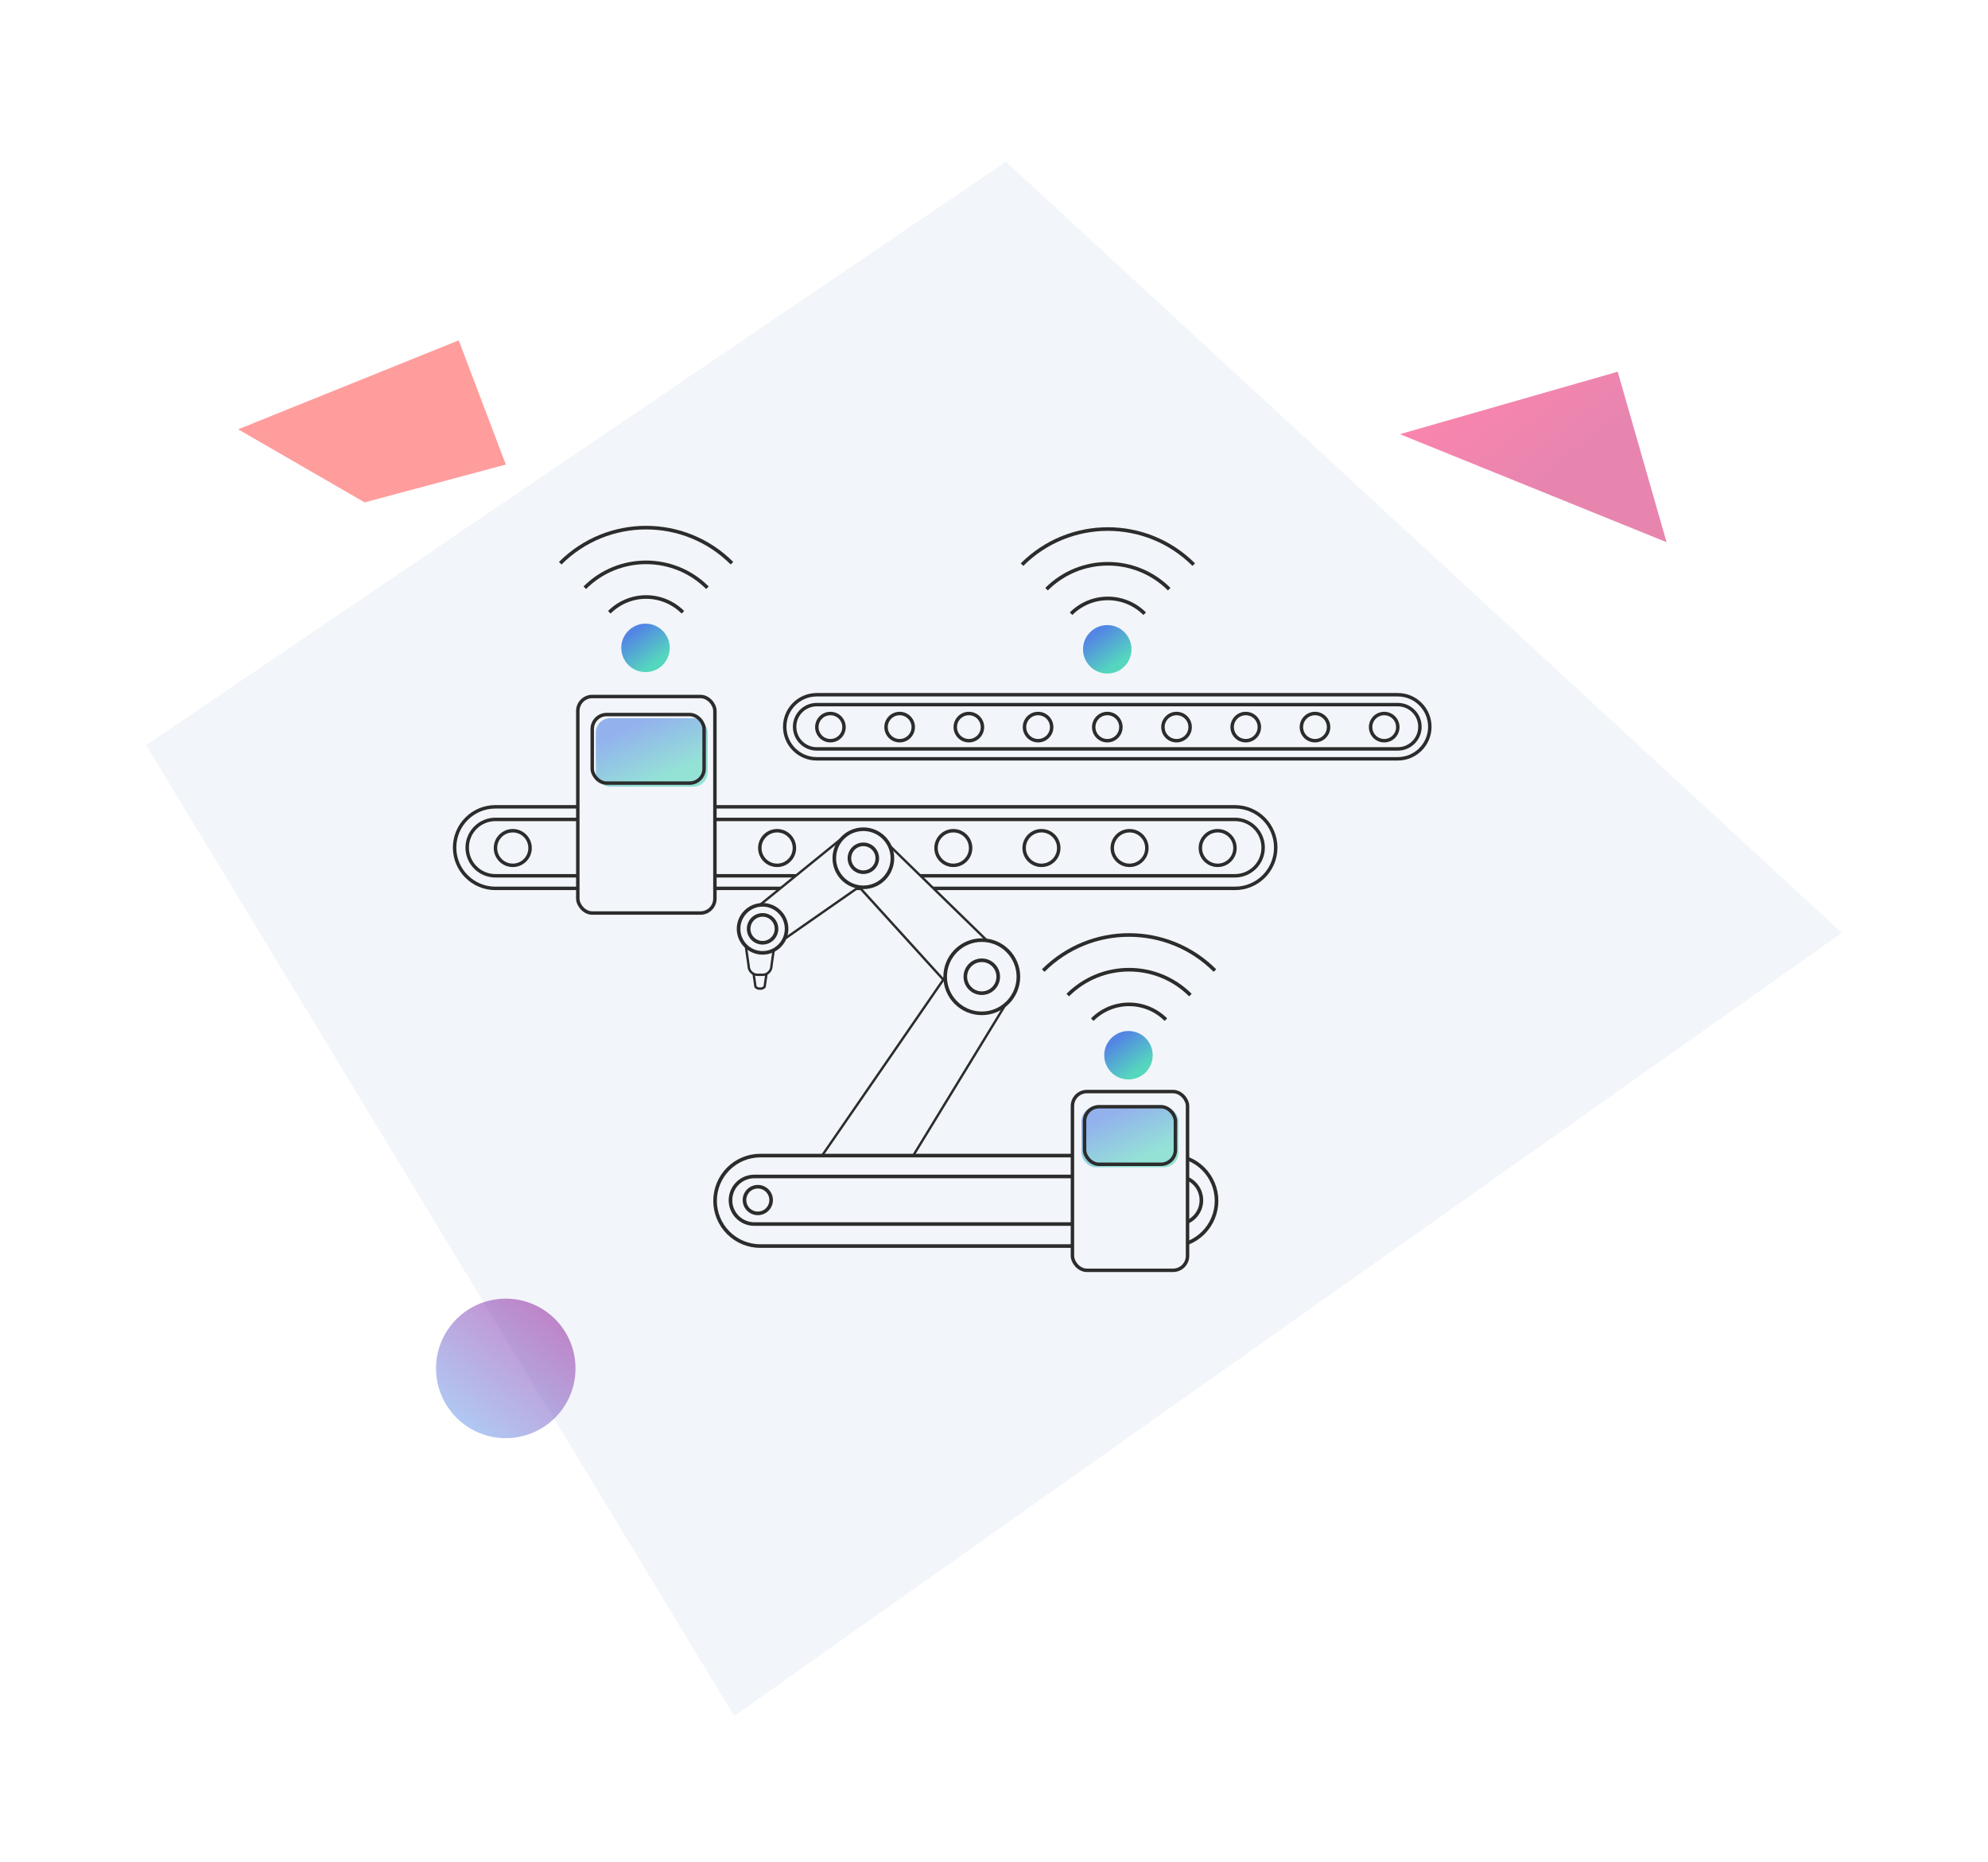 <svg width="551" height="516" viewBox="0 0 551 516" fill="none" xmlns="http://www.w3.org/2000/svg">
<g filter="url(#filter0_dd_625_6814)">
<path d="M510.498 258.5L203.499 475.5L40.498 206.5L278.813 44.821L510.498 258.5Z" fill="#F2F5F9"/>
</g>
<path d="M342.286 223.569H137.299C131.059 223.569 126 228.628 126 234.868V234.869C126 241.109 131.059 246.168 137.299 246.168H342.286C348.526 246.168 353.585 241.109 353.585 234.869V234.868C353.585 228.628 348.526 223.569 342.286 223.569Z" fill="#F2F5F9" stroke="#2C2C2C" stroke-width="0.957"/>
<path d="M342.286 227.058H137.301C132.987 227.058 129.49 230.555 129.49 234.868C129.49 239.182 132.987 242.678 137.301 242.678H342.286C346.6 242.678 350.097 239.182 350.097 234.868C350.097 230.555 346.6 227.058 342.286 227.058Z" fill="#F2F5F9" stroke="#2C2C2C" stroke-width="0.957"/>
<path d="M337.494 240.183C340.364 240.183 342.691 237.856 342.691 234.986C342.691 232.116 340.364 229.789 337.494 229.789C334.624 229.789 332.297 232.116 332.297 234.986C332.297 237.856 334.624 240.183 337.494 240.183Z" fill="#F2F5F9"/>
<path d="M337.495 239.782C340.143 239.782 342.29 237.635 342.29 234.986C342.29 232.338 340.143 230.191 337.495 230.191C334.846 230.191 332.699 232.338 332.699 234.986C332.699 237.635 334.846 239.782 337.495 239.782Z" stroke="#2C2C2C" stroke-width="0.957"/>
<path d="M313.074 240.183C315.944 240.183 318.271 237.856 318.271 234.986C318.271 232.116 315.944 229.789 313.074 229.789C310.204 229.789 307.877 232.116 307.877 234.986C307.877 237.856 310.204 240.183 313.074 240.183Z" fill="#F2F5F9"/>
<path d="M313.075 239.782C315.723 239.782 317.87 237.635 317.87 234.986C317.87 232.338 315.723 230.191 313.075 230.191C310.426 230.191 308.279 232.338 308.279 234.986C308.279 237.635 310.426 239.782 313.075 239.782Z" stroke="#2C2C2C" stroke-width="0.957"/>
<path d="M288.652 240.183C291.522 240.183 293.849 237.856 293.849 234.986C293.849 232.116 291.522 229.789 288.652 229.789C285.782 229.789 283.455 232.116 283.455 234.986C283.455 237.856 285.782 240.183 288.652 240.183Z" fill="#F2F5F9"/>
<path d="M288.651 239.782C291.299 239.782 293.446 237.635 293.446 234.986C293.446 232.338 291.299 230.191 288.651 230.191C286.002 230.191 283.855 232.338 283.855 234.986C283.855 237.635 286.002 239.782 288.651 239.782Z" stroke="#2C2C2C" stroke-width="0.957"/>
<path d="M264.228 240.183C267.098 240.183 269.425 237.856 269.425 234.986C269.425 232.116 267.098 229.789 264.228 229.789C261.358 229.789 259.031 232.116 259.031 234.986C259.031 237.856 261.358 240.183 264.228 240.183Z" fill="#F2F5F9"/>
<path d="M264.229 239.782C266.877 239.782 269.024 237.635 269.024 234.986C269.024 232.338 266.877 230.191 264.229 230.191C261.581 230.191 259.434 232.338 259.434 234.986C259.434 237.635 261.581 239.782 264.229 239.782Z" stroke="#2C2C2C" stroke-width="0.957"/>
<path d="M239.808 240.183C242.678 240.183 245.005 237.856 245.005 234.986C245.005 232.116 242.678 229.789 239.808 229.789C236.938 229.789 234.611 232.116 234.611 234.986C234.611 237.856 236.938 240.183 239.808 240.183Z" fill="#F2F5F9"/>
<path d="M239.809 239.782C242.458 239.782 244.605 237.635 244.605 234.986C244.605 232.338 242.458 230.191 239.809 230.191C237.161 230.191 235.014 232.338 235.014 234.986C235.014 237.635 237.161 239.782 239.809 239.782Z" stroke="#2C2C2C" stroke-width="0.957"/>
<path d="M215.386 240.183C218.257 240.183 220.583 237.856 220.583 234.986C220.583 232.116 218.257 229.789 215.386 229.789C212.516 229.789 210.189 232.116 210.189 234.986C210.189 237.856 212.516 240.183 215.386 240.183Z" fill="#F2F5F9"/>
<path d="M215.387 239.782C218.036 239.782 220.183 237.635 220.183 234.986C220.183 232.338 218.036 230.191 215.387 230.191C212.739 230.191 210.592 232.338 210.592 234.986C210.592 237.635 212.739 239.782 215.387 239.782Z" stroke="#2C2C2C" stroke-width="0.957"/>
<path d="M190.964 240.183C193.835 240.183 196.161 237.856 196.161 234.986C196.161 232.116 193.835 229.789 190.964 229.789C188.094 229.789 185.768 232.116 185.768 234.986C185.768 237.856 188.094 240.183 190.964 240.183Z" fill="#F2F5F9"/>
<path d="M190.965 239.782C193.614 239.782 195.761 237.635 195.761 234.986C195.761 232.338 193.614 230.191 190.965 230.191C188.317 230.191 186.17 232.338 186.17 234.986C186.17 237.635 188.317 239.782 190.965 239.782Z" stroke="#2C2C2C" stroke-width="0.957"/>
<path d="M166.543 240.183C169.413 240.183 171.74 237.856 171.74 234.986C171.74 232.116 169.413 229.789 166.543 229.789C163.672 229.789 161.346 232.116 161.346 234.986C161.346 237.856 163.672 240.183 166.543 240.183Z" fill="#F2F5F9"/>
<path d="M166.543 239.782C169.192 239.782 171.339 237.635 171.339 234.986C171.339 232.338 169.192 230.191 166.543 230.191C163.895 230.191 161.748 232.338 161.748 234.986C161.748 237.635 163.895 239.782 166.543 239.782Z" stroke="#2C2C2C" stroke-width="0.957"/>
<path d="M142.121 240.183C144.991 240.183 147.318 237.856 147.318 234.986C147.318 232.116 144.991 229.789 142.121 229.789C139.251 229.789 136.924 232.116 136.924 234.986C136.924 237.856 139.251 240.183 142.121 240.183Z" fill="#F2F5F9"/>
<path d="M142.122 239.782C144.77 239.782 146.917 237.635 146.917 234.986C146.917 232.338 144.77 230.191 142.122 230.191C139.473 230.191 137.326 232.338 137.326 234.986C137.326 237.635 139.473 239.782 142.122 239.782Z" stroke="#2C2C2C" stroke-width="0.957"/>
<path d="M387.415 192.511H226.373C221.47 192.511 217.496 196.485 217.496 201.388V201.388C217.496 206.291 221.47 210.265 226.373 210.265H387.415C392.318 210.265 396.292 206.291 396.292 201.388V201.388C396.292 196.485 392.318 192.511 387.415 192.511Z" fill="#F2F5F9" stroke="#2C2C2C" stroke-width="0.957"/>
<path d="M387.416 195.251H226.374C222.986 195.251 220.238 197.999 220.238 201.387C220.238 204.776 222.986 207.523 226.374 207.523H387.416C390.805 207.523 393.552 204.776 393.552 201.387C393.552 197.999 390.805 195.251 387.416 195.251Z" fill="#F2F5F9" stroke="#2C2C2C" stroke-width="0.957"/>
<path d="M383.651 205.563C385.906 205.563 387.734 203.735 387.734 201.48C387.734 199.225 385.906 197.397 383.651 197.397C381.396 197.397 379.568 199.225 379.568 201.48C379.568 203.735 381.396 205.563 383.651 205.563Z" fill="#F2F5F9"/>
<path d="M383.65 205.248C385.731 205.248 387.418 203.561 387.418 201.48C387.418 199.4 385.731 197.713 383.65 197.713C381.57 197.713 379.883 199.4 379.883 201.48C379.883 203.561 381.57 205.248 383.65 205.248Z" stroke="#2C2C2C" stroke-width="0.957"/>
<path d="M364.466 205.563C366.721 205.563 368.548 203.735 368.548 201.48C368.548 199.225 366.721 197.397 364.466 197.397C362.211 197.397 360.383 199.225 360.383 201.48C360.383 203.735 362.211 205.563 364.466 205.563Z" fill="#F2F5F9"/>
<path d="M364.467 205.248C366.547 205.248 368.234 203.561 368.234 201.48C368.234 199.4 366.547 197.713 364.467 197.713C362.386 197.713 360.699 199.4 360.699 201.48C360.699 203.561 362.386 205.248 364.467 205.248Z" stroke="#2C2C2C" stroke-width="0.957"/>
<path d="M345.278 205.563C347.533 205.563 349.361 203.735 349.361 201.48C349.361 199.225 347.533 197.397 345.278 197.397C343.023 197.397 341.195 199.225 341.195 201.48C341.195 203.735 343.023 205.563 345.278 205.563Z" fill="#F2F5F9"/>
<path d="M345.277 205.248C347.358 205.248 349.045 203.561 349.045 201.48C349.045 199.4 347.358 197.713 345.277 197.713C343.196 197.713 341.51 199.4 341.51 201.48C341.51 203.561 343.196 205.248 345.277 205.248Z" stroke="#2C2C2C" stroke-width="0.957"/>
<path d="M326.093 205.563C328.347 205.563 330.175 203.735 330.175 201.48C330.175 199.225 328.347 197.397 326.093 197.397C323.838 197.397 322.01 199.225 322.01 201.48C322.01 203.735 323.838 205.563 326.093 205.563Z" fill="#F2F5F9"/>
<path d="M326.092 205.248C328.172 205.248 329.859 203.561 329.859 201.48C329.859 199.4 328.172 197.713 326.092 197.713C324.011 197.713 322.324 199.4 322.324 201.48C322.324 203.561 324.011 205.248 326.092 205.248Z" stroke="#2C2C2C" stroke-width="0.957"/>
<path d="M306.907 205.563C309.162 205.563 310.99 203.735 310.99 201.48C310.99 199.225 309.162 197.397 306.907 197.397C304.652 197.397 302.824 199.225 302.824 201.48C302.824 203.735 304.652 205.563 306.907 205.563Z" fill="#F2F5F9"/>
<path d="M306.908 205.248C308.989 205.248 310.675 203.561 310.675 201.48C310.675 199.4 308.989 197.713 306.908 197.713C304.827 197.713 303.141 199.4 303.141 201.48C303.141 203.561 304.827 205.248 306.908 205.248Z" stroke="#2C2C2C" stroke-width="0.957"/>
<path d="M287.721 205.563C289.976 205.563 291.804 203.735 291.804 201.48C291.804 199.225 289.976 197.397 287.721 197.397C285.467 197.397 283.639 199.225 283.639 201.48C283.639 203.735 285.467 205.563 287.721 205.563Z" fill="#F2F5F9"/>
<path d="M287.721 205.248C289.801 205.248 291.488 203.561 291.488 201.48C291.488 199.4 289.801 197.713 287.721 197.713C285.64 197.713 283.953 199.4 283.953 201.48C283.953 203.561 285.64 205.248 287.721 205.248Z" stroke="#2C2C2C" stroke-width="0.957"/>
<path d="M268.534 205.563C270.789 205.563 272.617 203.735 272.617 201.48C272.617 199.225 270.789 197.397 268.534 197.397C266.279 197.397 264.451 199.225 264.451 201.48C264.451 203.735 266.279 205.563 268.534 205.563Z" fill="#F2F5F9"/>
<path d="M268.533 205.248C270.614 205.248 272.3 203.561 272.3 201.48C272.3 199.4 270.614 197.713 268.533 197.713C266.452 197.713 264.766 199.4 264.766 201.48C264.766 203.561 266.452 205.248 268.533 205.248Z" stroke="#2C2C2C" stroke-width="0.957"/>
<path d="M249.348 205.563C251.603 205.563 253.431 203.735 253.431 201.48C253.431 199.225 251.603 197.397 249.348 197.397C247.094 197.397 245.266 199.225 245.266 201.48C245.266 203.735 247.094 205.563 249.348 205.563Z" fill="#F2F5F9"/>
<path d="M249.349 205.248C251.43 205.248 253.117 203.561 253.117 201.48C253.117 199.4 251.43 197.713 249.349 197.713C247.269 197.713 245.582 199.4 245.582 201.48C245.582 203.561 247.269 205.248 249.349 205.248Z" stroke="#2C2C2C" stroke-width="0.957"/>
<path d="M230.163 205.563C232.418 205.563 234.246 203.735 234.246 201.48C234.246 199.225 232.418 197.397 230.163 197.397C227.908 197.397 226.08 199.225 226.08 201.48C226.08 203.735 227.908 205.563 230.163 205.563Z" fill="#F2F5F9"/>
<path d="M230.162 205.248C232.243 205.248 233.929 203.561 233.929 201.48C233.929 199.4 232.243 197.713 230.162 197.713C228.081 197.713 226.395 199.4 226.395 201.48C226.395 203.561 228.081 205.248 230.162 205.248Z" stroke="#2C2C2C" stroke-width="0.957"/>
<path d="M210.343 273.938H210.976C211.365 273.938 211.753 273.616 211.928 273.431L212.543 269.128C212.531 268.623 212.117 268.215 211.608 268.215H209.711C209.203 268.215 208.788 268.623 208.776 269.128L209.391 273.431C209.566 273.615 209.954 273.938 210.343 273.938Z" fill="#F2F5F9"/>
<path d="M211.606 268.544C211.927 268.544 212.191 268.795 212.211 269.111L211.616 273.275C211.453 273.426 211.194 273.609 210.974 273.609H210.342C210.122 273.609 209.863 273.426 209.7 273.275L209.105 269.111C209.125 268.795 209.388 268.544 209.709 268.544H211.606ZM211.606 267.885H209.709C209.011 267.885 208.445 268.451 208.445 269.15L209.077 273.576C209.077 273.576 209.643 274.268 210.342 274.268H210.974C211.673 274.268 212.239 273.576 212.239 273.576L212.871 269.15C212.871 268.451 212.305 267.885 211.606 267.885Z" fill="#2C2C2C"/>
<path d="M209.962 270.121H211.358C212.717 270.121 213.822 269.016 213.822 267.657V267.634L213.825 267.61L215.219 257.858C215.207 256.509 214.106 255.417 212.755 255.417H208.565C207.214 255.417 206.114 256.509 206.101 257.858L207.495 267.61L207.498 267.634V267.657C207.498 269.016 208.603 270.121 209.962 270.121Z" fill="#F2F5F9"/>
<path d="M212.754 255.746C213.916 255.746 214.864 256.68 214.887 257.837L213.491 267.61V267.657C213.491 268.834 212.534 269.791 211.357 269.791H209.96C208.783 269.791 207.826 268.834 207.826 267.657V267.61L206.43 257.837C206.453 256.68 207.401 255.746 208.563 255.746H212.754ZM212.754 255.087H208.563C207.021 255.087 205.77 256.338 205.77 257.88L207.167 267.657C207.167 269.2 208.417 270.45 209.96 270.45H211.357C212.9 270.45 214.15 269.2 214.15 267.657L215.547 257.88C215.547 256.338 214.296 255.087 212.754 255.087Z" fill="#2C2C2C"/>
<path d="M234.153 231.641L208.402 252.559L208.397 252.563L208.392 252.566C207.817 253 207.907 254.129 208.587 255.032L212.95 260.822C213.631 261.726 214.692 262.123 215.267 261.69L215.272 261.686L215.277 261.683L242.482 242.695C243.053 242.259 242.962 241.133 242.283 240.232L236.465 232.512C235.786 231.611 234.729 231.213 234.153 231.641Z" fill="#F2F5F9"/>
<path d="M242.288 242.429L215.069 261.426C214.692 261.711 213.837 261.451 213.214 260.624L208.851 254.834C208.228 254.007 208.214 253.114 208.591 252.829L208.61 252.814L234.355 231.902C234.736 231.627 235.583 231.888 236.203 232.71L242.02 240.43C242.325 240.834 242.51 241.304 242.528 241.719C242.537 241.908 242.516 242.249 242.288 242.429ZM242.677 242.961C243.408 242.41 243.35 241.099 242.546 240.033L236.729 232.313C235.926 231.247 234.682 230.83 233.951 231.381L208.194 252.303C207.463 252.854 207.521 254.165 208.325 255.231L212.688 261.021C213.491 262.086 214.735 262.504 215.466 261.953L242.677 242.961Z" fill="#2C2C2C"/>
<path d="M279.476 266.4L245.303 233.1L245.299 233.096L245.296 233.092C244.509 232.277 243.038 232.415 242.018 233.4L235.758 239.446C234.738 240.43 234.549 241.895 235.336 242.71L235.34 242.714L235.343 242.718L267.43 278.032C268.218 278.844 269.686 278.705 270.704 277.721L279.051 269.661C280.07 268.677 280.26 267.215 279.476 266.4Z" fill="#F2F5F9"/>
<path d="M267.672 277.806L235.575 242.481C234.914 241.797 235.099 240.541 235.988 239.682L242.249 233.637C243.138 232.778 244.399 232.637 245.06 233.321L245.074 233.335L279.244 266.631C279.897 267.317 279.71 268.568 278.824 269.424L270.477 277.484C269.59 278.34 268.334 278.484 267.672 277.806ZM267.191 278.258C268.106 279.205 269.782 279.071 270.935 277.958L279.281 269.898C280.434 268.785 280.626 267.115 279.711 266.167L245.534 232.863C244.619 231.916 242.943 232.05 241.791 233.163L235.53 239.208C234.378 240.321 234.185 241.991 235.1 242.939L267.191 278.258Z" fill="#2C2C2C"/>
<path d="M242.929 336.883L278.45 278.753L278.452 278.749L278.455 278.745C279.378 277.323 278.84 275.329 277.255 274.299L267.802 268.158C266.217 267.128 264.176 267.448 263.252 268.87L263.249 268.874L263.247 268.877L224.576 324.961C223.655 326.383 224.194 328.375 225.777 329.403L238.382 337.591C239.966 338.62 242.005 338.302 242.929 336.883Z" fill="#F2F5F9"/>
<path d="M224.849 325.144L263.528 269.05C264.352 267.78 266.189 267.504 267.621 268.435L277.075 274.576C278.507 275.506 279.002 277.296 278.177 278.566L278.168 278.581L242.65 336.707C241.823 337.97 239.991 338.244 238.561 337.315L225.956 329.127C224.526 328.198 224.031 326.413 224.849 325.144ZM224.301 324.778C223.276 326.355 223.857 328.55 225.597 329.68L238.202 337.868C239.942 338.998 242.183 338.636 243.208 337.059L278.73 278.925C279.755 277.348 279.174 275.153 277.434 274.023L267.981 267.882C266.24 266.751 263.999 267.113 262.975 268.69L224.301 324.778Z" fill="#2C2C2C"/>
<path d="M272.113 281.122C266.327 281.122 261.638 276.433 261.638 270.647C261.638 264.862 266.327 260.172 272.113 260.172C277.898 260.172 282.588 264.862 282.588 270.647C282.588 276.433 277.898 281.122 272.113 281.122Z" fill="#F2F5F9"/>
<path d="M272.112 280.793C266.509 280.793 261.967 276.251 261.967 270.647C261.967 265.044 266.509 260.502 272.112 260.502C277.715 260.502 282.258 265.044 282.258 270.647C282.258 276.251 277.715 280.793 272.112 280.793Z" stroke="#2C2C2C"/>
<path d="M239.292 246.206C234.663 246.206 230.911 242.454 230.911 237.826C230.911 233.197 234.663 229.445 239.292 229.445C243.92 229.445 247.672 233.197 247.672 237.826C247.672 242.454 243.92 246.206 239.292 246.206Z" fill="#F2F5F9"/>
<path d="M239.291 245.876C234.845 245.876 231.24 242.272 231.24 237.826C231.24 233.379 234.845 229.775 239.291 229.775C243.737 229.775 247.342 233.379 247.342 237.826C247.342 242.272 243.737 245.876 239.291 245.876Z" stroke="#2C2C2C"/>
<path d="M211.358 264.362C207.501 264.362 204.375 261.236 204.375 257.379C204.375 253.522 207.501 250.396 211.358 250.396C215.215 250.396 218.342 253.522 218.342 257.379C218.342 261.236 215.215 264.362 211.358 264.362Z" fill="#F2F5F9"/>
<path d="M211.358 264.033C207.683 264.033 204.704 261.054 204.704 257.379C204.704 253.704 207.683 250.725 211.358 250.725C215.033 250.725 218.012 253.704 218.012 257.379C218.012 261.054 215.033 264.033 211.358 264.033Z" stroke="#2C2C2C"/>
<path d="M272.113 275.537C269.414 275.537 267.225 273.348 267.225 270.648C267.225 267.948 269.414 265.76 272.113 265.76C274.813 265.76 277.002 267.948 277.002 270.648C277.002 273.348 274.813 275.537 272.113 275.537Z" fill="#F2F5F9"/>
<path d="M272.113 275.207C269.595 275.207 267.554 273.166 267.554 270.648C267.554 268.13 269.595 266.089 272.113 266.089C274.631 266.089 276.672 268.13 276.672 270.648C276.672 273.166 274.631 275.207 272.113 275.207Z" stroke="#2C2C2C"/>
<path d="M211.357 261.568C209.043 261.568 207.167 259.693 207.167 257.379C207.167 255.065 209.043 253.189 211.357 253.189C213.671 253.189 215.547 255.065 215.547 257.379C215.547 259.693 213.671 261.568 211.357 261.568Z" fill="#F2F5F9"/>
<path d="M211.359 261.239C209.227 261.239 207.498 259.51 207.498 257.379C207.498 255.247 209.227 253.518 211.359 253.518C213.49 253.518 215.219 255.247 215.219 257.379C215.219 259.51 213.49 261.239 211.359 261.239Z" stroke="#2C2C2C"/>
<path d="M324.644 320.209H210.729C207.404 320.209 204.215 321.53 201.864 323.881C199.512 326.233 198.191 329.422 198.191 332.747C198.191 336.072 199.512 339.261 201.864 341.613C204.215 343.964 207.404 345.285 210.729 345.285H324.644C327.969 345.285 331.158 343.964 333.509 341.613C335.861 339.261 337.182 336.072 337.182 332.747C337.182 329.422 335.861 326.233 333.509 323.881C331.158 321.53 327.969 320.209 324.644 320.209Z" fill="#F2F5F9" stroke="#2C2C2C"/>
<path d="M209.055 325.999H326.391C330.031 325.999 332.982 328.95 332.982 332.591C332.982 336.231 330.031 339.183 326.391 339.183H209.055C205.414 339.183 202.463 336.231 202.463 332.591C202.463 328.95 205.414 325.999 209.055 325.999Z" fill="#F2F5F9" stroke="#2C2C2C"/>
<path d="M324.243 336.551C322.022 336.551 320.222 334.75 320.222 332.53C320.222 330.309 322.022 328.509 324.243 328.509C326.463 328.509 328.264 330.309 328.264 332.53C328.264 334.75 326.463 336.551 324.243 336.551Z" fill="#F2F5F9"/>
<path d="M324.242 336.221C322.203 336.221 320.551 334.568 320.551 332.53C320.551 330.491 322.203 328.838 324.242 328.838C326.281 328.838 327.934 330.491 327.934 332.53C327.934 334.568 326.281 336.221 324.242 336.221Z" stroke="#2C2C2C"/>
<path d="M210.038 336.551C207.817 336.551 206.016 334.75 206.016 332.53C206.016 330.309 207.817 328.509 210.038 328.509C212.258 328.509 214.059 330.309 214.059 332.53C214.059 334.75 212.258 336.551 210.038 336.551Z" fill="#F2F5F9"/>
<path d="M210.037 336.221C207.998 336.221 206.346 334.568 206.346 332.53C206.346 330.491 207.998 328.838 210.037 328.838C212.076 328.838 213.729 330.491 213.729 332.53C213.729 334.568 212.076 336.221 210.037 336.221Z" stroke="#2C2C2C"/>
<path d="M239.289 242.015C236.975 242.015 235.099 240.139 235.099 237.825C235.099 235.511 236.975 233.635 239.289 233.635C241.603 233.635 243.479 235.511 243.479 237.825C243.479 240.139 241.603 242.015 239.289 242.015Z" fill="#F2F5F9"/>
<path d="M239.29 241.685C237.158 241.685 235.43 239.957 235.43 237.825C235.43 235.693 237.158 233.965 239.29 233.965C241.422 233.965 243.15 235.693 243.15 237.825C243.15 239.957 241.422 241.685 239.29 241.685Z" stroke="#2C2C2C"/>
<g clip-path="url(#clip0_625_6814)">
<path d="M296.865 170.057C302.509 164.413 311.62 164.413 317.263 170.057" stroke="#2C2C2C" stroke-miterlimit="10"/>
<path d="M290.064 163.258C299.448 153.874 314.678 153.874 324.061 163.258" stroke="#2C2C2C" stroke-miterlimit="10"/>
<path d="M283.266 156.458C296.411 143.313 317.716 143.313 330.861 156.458" stroke="#2C2C2C" stroke-miterlimit="10"/>
</g>
<circle cx="306.895" cy="179.92" r="6.715" fill="url(#paint0_linear_625_6814)"/>
<g clip-path="url(#clip1_625_6814)">
<path d="M168.879 169.663C174.522 164.019 183.633 164.019 189.277 169.663" stroke="#2C2C2C" stroke-miterlimit="10"/>
<path d="M162.078 162.864C171.461 153.48 186.692 153.48 196.075 162.864" stroke="#2C2C2C" stroke-miterlimit="10"/>
<path d="M155.279 156.064C168.425 142.919 189.729 142.919 202.875 156.064" stroke="#2C2C2C" stroke-miterlimit="10"/>
</g>
<circle cx="178.909" cy="179.526" r="6.715" fill="url(#paint1_linear_625_6814)"/>
<g clip-path="url(#clip2_625_6814)">
<path d="M302.74 282.538C308.384 276.895 317.495 276.895 323.138 282.538" stroke="#2C2C2C" stroke-miterlimit="10"/>
<path d="M295.939 275.739C305.323 266.356 320.553 266.356 329.936 275.739" stroke="#2C2C2C" stroke-miterlimit="10"/>
<path d="M289.141 268.94C302.286 255.795 323.591 255.795 336.736 268.94" stroke="#2C2C2C" stroke-miterlimit="10"/>
</g>
<circle cx="312.77" cy="292.401" r="6.715" fill="url(#paint2_linear_625_6814)"/>
<rect x="160.146" y="193" width="38" height="60" rx="4" fill="#F2F5F9" stroke="#2C2C2C" stroke-width="0.957"/>
<rect x="297.242" y="302.474" width="31.898" height="49.526" rx="4" fill="#F2F5F9" stroke="#2C2C2C" stroke-width="0.957"/>
<rect opacity="0.6" x="165.146" y="199" width="31" height="19" rx="4" fill="url(#paint3_linear_625_6814)"/>
<rect opacity="0.6" x="299.76" y="306.672" width="26.861" height="16.788" rx="4" fill="url(#paint4_linear_625_6814)"/>
<rect x="164.146" y="198" width="31" height="19" rx="4" stroke="#2C2C2C" stroke-width="0.957"/>
<rect x="300.6" y="306.672" width="25.183" height="15.949" rx="4" stroke="#2C2C2C" stroke-width="0.957"/>
<path opacity="0.46" d="M128.018 394.203C136.314 400.92 148.484 399.641 155.201 391.346C161.919 383.05 160.639 370.88 152.344 364.163C144.049 357.446 131.879 358.725 125.161 367.02C118.444 375.315 119.723 387.485 128.018 394.203Z" fill="url(#paint5_linear_625_6814)"/>
<path opacity="0.48" d="M387.999 120.31L448.367 103L461.912 150.239L387.999 120.31Z" fill="url(#paint6_linear_625_6814)"/>
<path opacity="0.46" d="M65.999 118.961L127.141 94.313L140.196 128.729L101.075 139.212L65.999 118.961Z" fill="url(#paint7_linear_625_6814)"/>
<defs>
<filter id="filter0_dd_625_6814" x="0.498" y="4.821" width="550" height="510.679" filterUnits="userSpaceOnUse" color-interpolation-filters="sRGB">
<feFlood flood-opacity="0" result="BackgroundImageFix"/>
<feColorMatrix in="SourceAlpha" type="matrix" values="0 0 0 0 0 0 0 0 0 0 0 0 0 0 0 0 0 0 127 0" result="hardAlpha"/>
<feOffset dx="15" dy="15"/>
<feGaussianBlur stdDeviation="12.5"/>
<feComposite in2="hardAlpha" operator="out"/>
<feColorMatrix type="matrix" values="0 0 0 0 0.353 0 0 0 0 0.588 0 0 0 0 1 0 0 0 0.2 0"/>
<feBlend mode="normal" in2="BackgroundImageFix" result="effect1_dropShadow_625_6814"/>
<feColorMatrix in="SourceAlpha" type="matrix" values="0 0 0 0 0 0 0 0 0 0 0 0 0 0 0 0 0 0 127 0" result="hardAlpha"/>
<feOffset dx="-15" dy="-15"/>
<feGaussianBlur stdDeviation="12.5"/>
<feComposite in2="hardAlpha" operator="out"/>
<feColorMatrix type="matrix" values="0 0 0 0 1 0 0 0 0 1 0 0 0 0 1 0 0 0 1 0"/>
<feBlend mode="normal" in2="effect1_dropShadow_625_6814" result="effect2_dropShadow_625_6814"/>
<feBlend mode="normal" in="SourceGraphic" in2="effect2_dropShadow_625_6814" result="shape"/>
</filter>
<linearGradient id="paint0_linear_625_6814" x1="306.895" y1="173.204" x2="312.952" y2="181.572" gradientUnits="userSpaceOnUse">
<stop stop-color="#5386E4"/>
<stop offset="1" stop-color="#55D6BE"/>
</linearGradient>
<linearGradient id="paint1_linear_625_6814" x1="178.909" y1="172.81" x2="184.966" y2="181.178" gradientUnits="userSpaceOnUse">
<stop stop-color="#5386E4"/>
<stop offset="1" stop-color="#55D6BE"/>
</linearGradient>
<linearGradient id="paint2_linear_625_6814" x1="312.77" y1="285.686" x2="318.827" y2="294.053" gradientUnits="userSpaceOnUse">
<stop stop-color="#5386E4"/>
<stop offset="1" stop-color="#55D6BE"/>
</linearGradient>
<linearGradient id="paint3_linear_625_6814" x1="180.646" y1="199" x2="187.334" y2="214.073" gradientUnits="userSpaceOnUse">
<stop stop-color="#5386E4"/>
<stop offset="1" stop-color="#55D6BE"/>
</linearGradient>
<linearGradient id="paint4_linear_625_6814" x1="313.19" y1="306.672" x2="319.177" y2="319.903" gradientUnits="userSpaceOnUse">
<stop stop-color="#5386E4"/>
<stop offset="1" stop-color="#55D6BE"/>
</linearGradient>
<linearGradient id="paint5_linear_625_6814" x1="152.344" y1="364.163" x2="128.018" y2="394.203" gradientUnits="userSpaceOnUse">
<stop stop-color="#81008F"/>
<stop offset="1" stop-color="#5386E4"/>
</linearGradient>
<linearGradient id="paint6_linear_625_6814" x1="432.611" y1="71.067" x2="460.288" y2="105.596" gradientUnits="userSpaceOnUse">
<stop stop-color="#FF0054"/>
<stop offset="1" stop-color="#CF0057"/>
</linearGradient>
<linearGradient id="paint7_linear_625_6814" x1="95.938" y1="136.246" x2="95.938" y2="136.246" gradientUnits="userSpaceOnUse">
<stop stop-color="#FF0054"/>
<stop offset="1" stop-color="#FF5400"/>
</linearGradient>
<clipPath id="clip0_625_6814">
<rect width="35.258" height="35.258" fill="white" transform="translate(282.133 155.325) rotate(-45)"/>
</clipPath>
<clipPath id="clip1_625_6814">
<rect width="35.258" height="35.258" fill="white" transform="translate(154.146 154.931) rotate(-45)"/>
</clipPath>
<clipPath id="clip2_625_6814">
<rect width="35.258" height="35.258" fill="white" transform="translate(288.008 267.807) rotate(-45)"/>
</clipPath>
</defs>
</svg>
